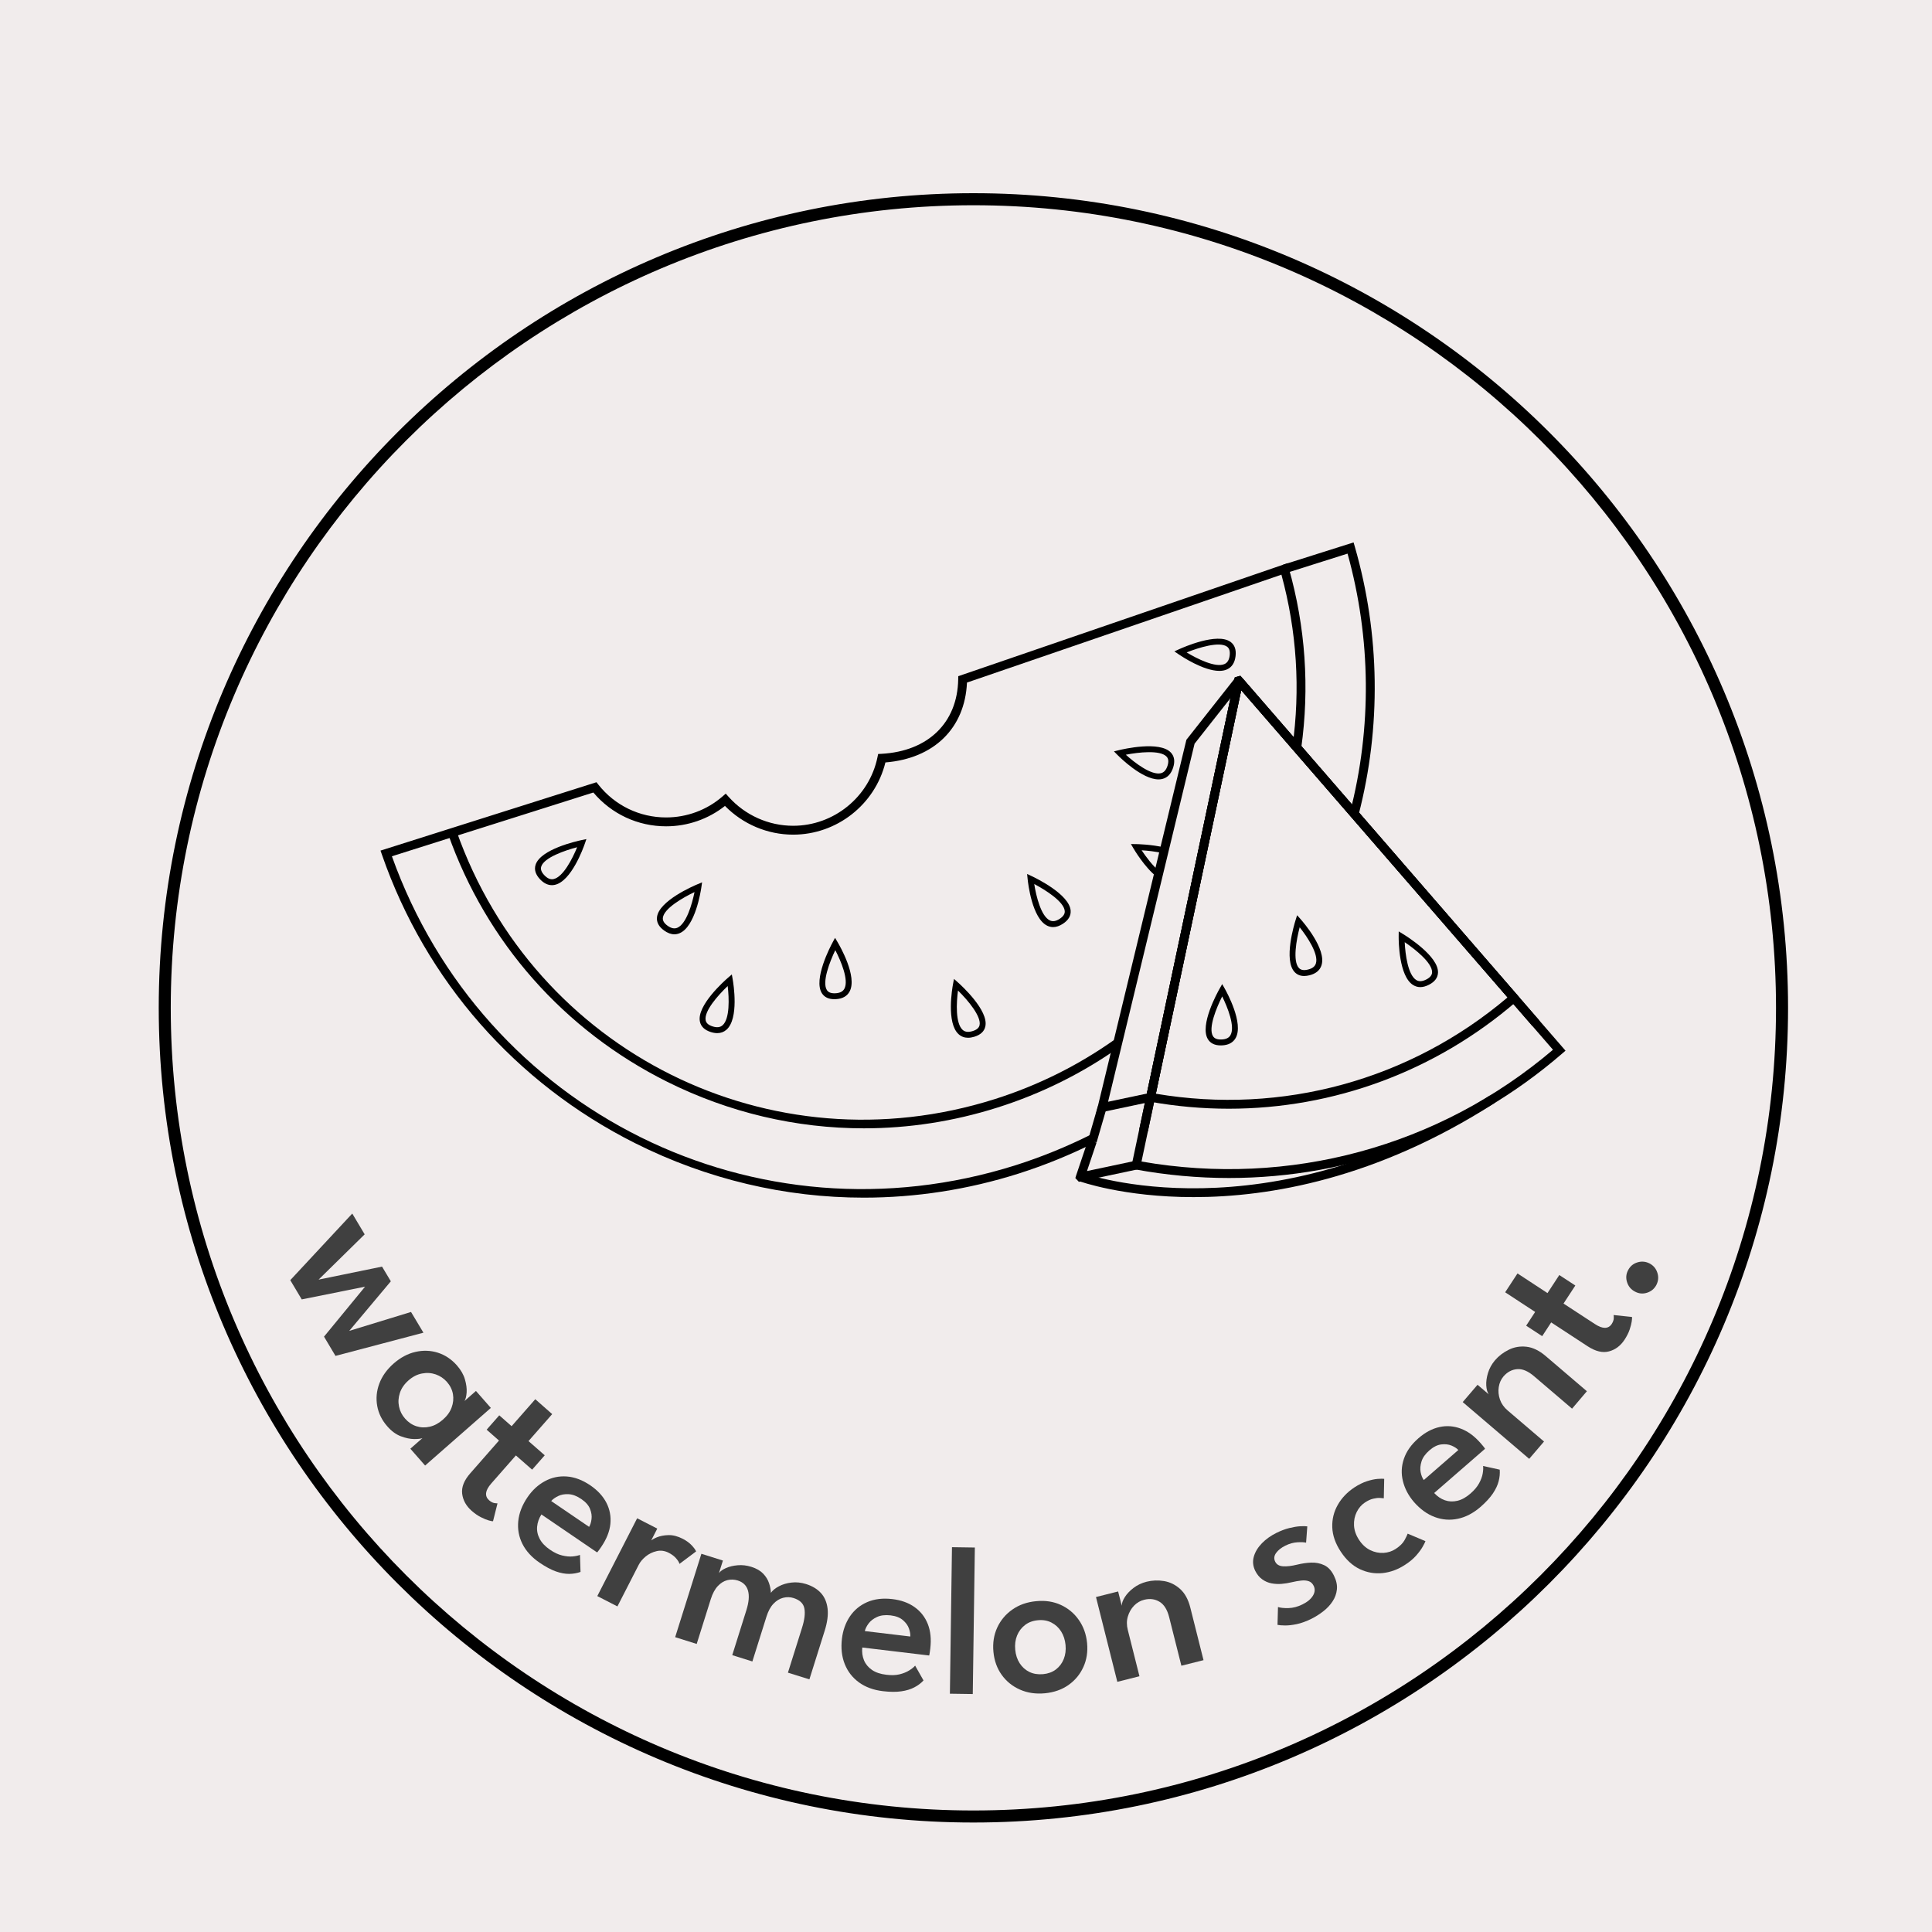 <svg xmlns="http://www.w3.org/2000/svg" xmlns:xlink="http://www.w3.org/1999/xlink" width="600" zoomAndPan="magnify" viewBox="0 0 450 450" height="600" preserveAspectRatio="xMidYMid meet" version="1.0"><defs><g/><clipPath id="458d5256f0"><path d="M 36.973 45 L 416.473 45 L 416.473 424.5 L 36.973 424.5 Z M 36.973 45 " clip-rule="nonzero"/></clipPath><clipPath id="6ee622867a"><path d="M 298 126.309 L 321 126.309 L 321 190 L 298 190 Z M 298 126.309 " clip-rule="nonzero"/></clipPath><clipPath id="ad53e68e41"><path d="M 263 157 L 364.629 157 L 364.629 275 L 263 275 Z M 263 157 " clip-rule="nonzero"/></clipPath><clipPath id="62aac62e7a"><path d="M 88.629 131 L 305 131 L 305 279 L 88.629 279 Z M 88.629 131 " clip-rule="nonzero"/></clipPath></defs><rect x="-45" width="540" fill="#ffffff" y="-45" height="540" fill-opacity="1"/><rect x="-45" width="540" fill="#f1ecec" y="-45" height="540" fill-opacity="1"/><g clip-path="url(#458d5256f0)"><path fill="#000000" d="M 226.723 424.5 C 122.125 424.5 36.973 339.348 36.973 234.75 C 36.973 130.152 122.125 45 226.723 45 C 331.316 45 416.473 130.152 416.473 234.75 C 416.473 339.348 331.316 424.5 226.723 424.5 Z M 226.723 47.805 C 123.621 47.805 39.773 131.648 39.773 234.75 C 39.773 337.852 123.621 421.695 226.723 421.695 C 329.82 421.695 413.668 337.852 413.668 234.75 C 413.668 131.648 329.82 47.805 226.723 47.805 Z M 226.723 47.805 " fill-opacity="1" fill-rule="nonzero"/></g><g fill="#404040" fill-opacity="1"><g transform="translate(64.376, 292.768)"><g><path d="M 20.656 6.922 L 5.906 9.891 L 3.234 5.406 L 17.672 -10.109 L 20.562 -5.266 L 9.828 5.281 L 24.609 2.25 L 26.656 5.672 L 16.969 17.219 L 31.359 12.812 L 34.25 17.641 L 13.766 23.047 L 11.094 18.562 Z M 20.656 6.922 "/></g></g></g><g fill="#404040" fill-opacity="1"><g transform="translate(83.298, 323.433)"><g><path d="M 12.281 14 L 15.109 11.516 C 14.734 11.68 14.078 11.758 13.141 11.75 C 12.211 11.738 11.18 11.52 10.047 11.094 C 8.922 10.664 7.879 9.898 6.922 8.797 C 5.66 7.367 4.875 5.781 4.562 4.031 C 4.25 2.289 4.41 0.562 5.047 -1.156 C 5.691 -2.883 6.805 -4.445 8.391 -5.844 C 9.984 -7.238 11.676 -8.141 13.469 -8.547 C 15.27 -8.961 17.016 -8.898 18.703 -8.359 C 20.391 -7.816 21.863 -6.832 23.125 -5.406 C 24.062 -4.332 24.688 -3.238 25 -2.125 C 25.32 -1.008 25.453 -0.004 25.391 0.891 C 25.328 1.785 25.16 2.453 24.891 2.891 L 27.562 0.547 L 31.031 4.5 L 15.719 17.922 Z M 11.844 -1.906 C 10.863 -1.039 10.195 -0.07 9.844 1 C 9.488 2.07 9.422 3.133 9.641 4.188 C 9.859 5.238 10.328 6.172 11.047 6.984 C 11.805 7.848 12.688 8.441 13.688 8.766 C 14.688 9.086 15.723 9.125 16.797 8.875 C 17.867 8.633 18.891 8.086 19.859 7.234 C 20.836 6.379 21.516 5.438 21.891 4.406 C 22.273 3.383 22.379 2.348 22.203 1.297 C 22.023 0.254 21.555 -0.695 20.797 -1.562 C 20.078 -2.375 19.207 -2.957 18.188 -3.312 C 17.176 -3.664 16.109 -3.734 14.984 -3.516 C 13.867 -3.305 12.82 -2.77 11.844 -1.906 Z M 11.844 -1.906 "/></g></g></g><g fill="#404040" fill-opacity="1"><g transform="translate(102.318, 344.483)"><g><path d="M 13.969 -14.828 L 16.844 -12.297 L 22.359 -18.578 L 26.297 -15.109 L 20.781 -8.828 L 24.562 -5.516 L 21.625 -2.172 L 17.844 -5.484 L 12.094 1.062 C 11.383 1.875 10.988 2.602 10.906 3.25 C 10.832 3.906 11.055 4.469 11.578 4.938 C 12.016 5.32 12.43 5.547 12.828 5.609 C 13.223 5.672 13.469 5.691 13.562 5.672 L 12.516 9.844 C 12.367 9.863 12.035 9.801 11.516 9.656 C 11.004 9.508 10.398 9.258 9.703 8.906 C 9.004 8.562 8.285 8.066 7.547 7.422 C 6.254 6.285 5.516 4.953 5.328 3.422 C 5.148 1.891 5.781 0.305 7.219 -1.328 L 13.906 -8.953 L 11.031 -11.484 Z M 13.969 -14.828 "/></g></g></g><g fill="#404040" fill-opacity="1"><g transform="translate(116.026, 356.682)"><g><path d="M 10.078 -3.938 C 9.504 -3.031 9.172 -2.082 9.078 -1.094 C 8.992 -0.113 9.195 0.836 9.688 1.766 C 10.176 2.691 10.984 3.535 12.109 4.297 C 13.078 4.961 14.004 5.398 14.891 5.609 C 15.785 5.828 16.594 5.906 17.312 5.844 C 18.031 5.781 18.613 5.66 19.062 5.484 L 19.188 9.453 C 18.375 9.742 17.492 9.895 16.547 9.906 C 15.598 9.914 14.562 9.723 13.438 9.328 C 12.32 8.93 11.066 8.258 9.672 7.312 C 7.836 6.062 6.5 4.598 5.656 2.922 C 4.82 1.254 4.5 -0.516 4.688 -2.391 C 4.875 -4.266 5.594 -6.117 6.844 -7.953 C 7.957 -9.586 9.305 -10.832 10.891 -11.688 C 12.473 -12.551 14.176 -12.914 16 -12.781 C 17.82 -12.645 19.645 -11.957 21.469 -10.719 C 23.176 -9.551 24.426 -8.195 25.219 -6.656 C 26.008 -5.113 26.316 -3.469 26.141 -1.719 C 25.961 0.02 25.258 1.789 24.031 3.594 C 23.957 3.695 23.801 3.922 23.562 4.266 C 23.32 4.609 23.148 4.82 23.047 4.906 Z M 21.188 -1.047 C 21.469 -1.492 21.656 -2.094 21.75 -2.844 C 21.852 -3.594 21.738 -4.383 21.406 -5.219 C 21.082 -6.051 20.41 -6.816 19.391 -7.516 C 18.336 -8.234 17.344 -8.613 16.406 -8.656 C 15.477 -8.707 14.664 -8.562 13.969 -8.219 C 13.281 -7.883 12.742 -7.5 12.359 -7.062 Z M 21.188 -1.047 "/></g></g></g><g fill="#404040" fill-opacity="1"><g transform="translate(137.153, 370.76)"><g><path d="M 6.656 3.406 L 1.969 1 L 11.25 -17.125 L 15.938 -14.719 L 14.391 -11.703 L 14.281 -11.75 C 14.582 -12.062 15.102 -12.375 15.844 -12.688 C 16.594 -13 17.488 -13.172 18.531 -13.203 C 19.582 -13.234 20.695 -12.945 21.875 -12.344 C 22.707 -11.914 23.395 -11.414 23.938 -10.844 C 24.477 -10.27 24.828 -9.789 24.984 -9.406 L 21.109 -6.5 C 21.035 -6.832 20.789 -7.242 20.375 -7.734 C 19.969 -8.234 19.383 -8.68 18.625 -9.078 C 17.676 -9.566 16.727 -9.695 15.781 -9.469 C 14.832 -9.25 13.988 -8.836 13.25 -8.234 C 12.52 -7.629 11.977 -6.984 11.625 -6.297 Z M 6.656 3.406 "/></g></g></g><g fill="#404040" fill-opacity="1"><g transform="translate(154.774, 380.547)"><g><path d="M 32.969 -11.594 C 34.426 -11.133 35.582 -10.438 36.438 -9.5 C 37.289 -8.562 37.805 -7.359 37.984 -5.891 C 38.16 -4.43 37.938 -2.707 37.312 -0.719 L 33.75 10.609 L 28.75 9.047 L 32.031 -1.391 C 32.625 -3.266 32.805 -4.773 32.578 -5.922 C 32.359 -7.066 31.523 -7.867 30.078 -8.328 C 29.285 -8.578 28.473 -8.598 27.641 -8.391 C 26.816 -8.18 26.062 -7.719 25.375 -7 C 24.695 -6.289 24.156 -5.289 23.75 -4 L 20.469 6.438 L 15.781 4.969 L 19.062 -5.469 C 19.656 -7.344 19.785 -8.867 19.453 -10.047 C 19.117 -11.234 18.32 -12.023 17.062 -12.422 C 16.258 -12.672 15.453 -12.695 14.641 -12.5 C 13.836 -12.301 13.098 -11.844 12.422 -11.125 C 11.742 -10.406 11.195 -9.391 10.781 -8.078 L 7.5 2.359 L 2.484 0.781 L 8.594 -18.641 L 13.609 -17.062 L 12.688 -14.156 C 13.02 -14.594 13.57 -14.984 14.344 -15.328 C 15.125 -15.672 16.031 -15.883 17.062 -15.969 C 18.094 -16.062 19.156 -15.938 20.25 -15.594 C 21.426 -15.219 22.336 -14.691 22.984 -14.016 C 23.629 -13.336 24.082 -12.602 24.344 -11.812 C 24.613 -11.02 24.758 -10.266 24.781 -9.547 C 25.195 -10.129 25.828 -10.641 26.672 -11.078 C 27.516 -11.523 28.484 -11.812 29.578 -11.938 C 30.672 -12.07 31.801 -11.957 32.969 -11.594 Z M 32.969 -11.594 "/></g></g></g><g fill="#404040" fill-opacity="1"><g transform="translate(193.713, 391.878)"><g><path d="M 7.125 -8.141 C 7.02 -7.066 7.156 -6.07 7.531 -5.156 C 7.914 -4.25 8.539 -3.5 9.406 -2.906 C 10.27 -2.32 11.375 -1.953 12.719 -1.797 C 13.895 -1.648 14.922 -1.68 15.797 -1.891 C 16.68 -2.109 17.43 -2.41 18.047 -2.797 C 18.672 -3.18 19.133 -3.555 19.438 -3.922 L 21.391 -0.469 C 20.805 0.164 20.094 0.703 19.25 1.141 C 18.406 1.586 17.395 1.895 16.219 2.062 C 15.039 2.238 13.617 2.227 11.953 2.031 C 9.742 1.77 7.879 1.086 6.359 -0.016 C 4.848 -1.117 3.742 -2.539 3.047 -4.281 C 2.348 -6.031 2.129 -8.004 2.391 -10.203 C 2.629 -12.172 3.25 -13.898 4.25 -15.391 C 5.258 -16.879 6.602 -17.988 8.281 -18.719 C 9.969 -19.445 11.91 -19.68 14.109 -19.422 C 16.16 -19.18 17.891 -18.562 19.297 -17.562 C 20.711 -16.562 21.742 -15.242 22.391 -13.609 C 23.035 -11.973 23.227 -10.066 22.969 -7.891 C 22.957 -7.766 22.922 -7.492 22.859 -7.078 C 22.805 -6.672 22.754 -6.406 22.703 -6.281 Z M 18.312 -10.703 C 18.352 -11.234 18.25 -11.852 18 -12.562 C 17.75 -13.281 17.281 -13.93 16.594 -14.516 C 15.914 -15.109 14.961 -15.477 13.734 -15.625 C 12.473 -15.77 11.414 -15.645 10.562 -15.25 C 9.719 -14.863 9.066 -14.363 8.609 -13.75 C 8.148 -13.133 7.852 -12.539 7.719 -11.969 Z M 18.312 -10.703 "/></g></g></g><g fill="#404040" fill-opacity="1"><g transform="translate(218.717, 394.464)"><g><path d="M 7.859 0.109 L 2.531 0.031 L 3.016 -34.094 L 8.344 -34.016 Z M 7.859 0.109 "/></g></g></g><g fill="#404040" fill-opacity="1"><g transform="translate(231.202, 394.945)"><g><path d="M 12.172 -0.547 C 10.035 -0.348 8.098 -0.633 6.359 -1.406 C 4.617 -2.176 3.203 -3.32 2.109 -4.844 C 1.023 -6.363 0.383 -8.145 0.188 -10.188 C -0.008 -12.227 0.281 -14.109 1.062 -15.828 C 1.852 -17.547 3.031 -18.953 4.594 -20.047 C 6.156 -21.148 8.004 -21.801 10.141 -22 C 12.266 -22.207 14.18 -21.914 15.891 -21.125 C 17.609 -20.332 19.004 -19.164 20.078 -17.625 C 21.16 -16.082 21.801 -14.289 22 -12.25 C 22.195 -10.207 21.906 -8.336 21.125 -6.641 C 20.352 -4.941 19.195 -3.551 17.656 -2.469 C 16.125 -1.395 14.297 -0.754 12.172 -0.547 Z M 11.75 -5 C 12.926 -5.113 13.922 -5.477 14.734 -6.094 C 15.555 -6.719 16.164 -7.523 16.562 -8.516 C 16.957 -9.504 17.098 -10.598 16.984 -11.797 C 16.867 -13.004 16.523 -14.055 15.953 -14.953 C 15.379 -15.859 14.629 -16.547 13.703 -17.016 C 12.785 -17.492 11.738 -17.676 10.562 -17.562 C 9.375 -17.457 8.363 -17.082 7.531 -16.438 C 6.707 -15.801 6.094 -14.984 5.688 -13.984 C 5.289 -12.992 5.148 -11.895 5.266 -10.688 C 5.379 -9.488 5.723 -8.441 6.297 -7.547 C 6.879 -6.648 7.633 -5.973 8.562 -5.516 C 9.5 -5.066 10.562 -4.895 11.75 -5 Z M 11.75 -5 "/></g></g></g><g fill="#404040" fill-opacity="1"><g transform="translate(257.964, 392.307)"><g><path d="M 9.094 -23.891 C 10.414 -24.223 11.77 -24.273 13.156 -24.047 C 14.539 -23.816 15.785 -23.207 16.891 -22.219 C 18.004 -21.227 18.801 -19.781 19.281 -17.875 L 22.359 -5.625 L 17.203 -4.328 L 14.359 -15.625 C 13.91 -17.406 13.156 -18.609 12.094 -19.234 C 11.039 -19.867 9.852 -20.02 8.531 -19.688 C 7.633 -19.469 6.848 -19.008 6.172 -18.312 C 5.504 -17.613 5.023 -16.773 4.734 -15.797 C 4.441 -14.816 4.438 -13.773 4.719 -12.672 L 7.438 -1.875 L 2.281 -0.578 L -2.688 -20.328 L 2.469 -21.625 L 3.312 -18.297 C 3.312 -18.879 3.551 -19.551 4.031 -20.312 C 4.508 -21.07 5.188 -21.785 6.062 -22.453 C 6.938 -23.117 7.945 -23.598 9.094 -23.891 Z M 9.094 -23.891 "/></g></g></g><g fill="#404040" fill-opacity="1"><g transform="translate(284.24, 385.227)"><g/></g></g><g fill="#404040" fill-opacity="1"><g transform="translate(297.151, 380.493)"><g><path d="M 0.156 -23.453 C 1.176 -23.961 2.172 -24.336 3.141 -24.578 C 4.109 -24.816 4.969 -24.957 5.719 -25 C 6.477 -25.039 7.02 -25.031 7.344 -24.969 L 7.062 -21.172 C 6.645 -21.285 5.973 -21.316 5.047 -21.266 C 4.117 -21.211 3.18 -20.953 2.234 -20.484 C 1.285 -20.016 0.566 -19.445 0.078 -18.781 C -0.398 -18.113 -0.473 -17.441 -0.141 -16.766 C 0.18 -16.098 0.789 -15.734 1.688 -15.672 C 2.582 -15.609 3.688 -15.738 5 -16.062 C 6.094 -16.332 7.176 -16.488 8.25 -16.531 C 9.332 -16.57 10.336 -16.375 11.266 -15.938 C 12.191 -15.508 12.953 -14.695 13.547 -13.5 C 14.117 -12.352 14.348 -11.273 14.234 -10.266 C 14.129 -9.266 13.789 -8.336 13.219 -7.484 C 12.656 -6.629 11.938 -5.863 11.062 -5.188 C 10.195 -4.508 9.273 -3.926 8.297 -3.438 C 7.086 -2.844 5.953 -2.43 4.891 -2.203 C 3.836 -1.984 2.922 -1.879 2.141 -1.891 C 1.367 -1.898 0.789 -1.945 0.406 -2.031 L 0.516 -6.188 C 1.078 -6 1.895 -5.914 2.969 -5.938 C 4.051 -5.969 5.133 -6.254 6.219 -6.797 C 7.375 -7.367 8.188 -8.047 8.656 -8.828 C 9.133 -9.617 9.191 -10.383 8.828 -11.125 C 8.555 -11.676 8.172 -12.035 7.672 -12.203 C 7.172 -12.379 6.578 -12.426 5.891 -12.344 C 5.211 -12.27 4.477 -12.141 3.688 -11.953 C 2.938 -11.773 2.16 -11.648 1.359 -11.578 C 0.555 -11.516 -0.227 -11.555 -1 -11.703 C -1.77 -11.848 -2.484 -12.156 -3.141 -12.625 C -3.805 -13.094 -4.352 -13.754 -4.781 -14.609 C -5.32 -15.711 -5.43 -16.82 -5.109 -17.938 C -4.785 -19.051 -4.156 -20.086 -3.219 -21.047 C -2.281 -22.004 -1.156 -22.805 0.156 -23.453 Z M 0.156 -23.453 "/></g></g></g><g fill="#404040" fill-opacity="1"><g transform="translate(316.672, 370.746)"><g><path d="M 8.406 -9.969 C 9.395 -10.613 10.086 -11.301 10.484 -12.031 C 10.879 -12.758 11.117 -13.258 11.203 -13.531 L 15.344 -11.781 C 15.27 -11.551 15.055 -11.125 14.703 -10.5 C 14.359 -9.883 13.852 -9.195 13.188 -8.438 C 12.531 -7.688 11.688 -6.977 10.656 -6.312 C 8.969 -5.195 7.203 -4.539 5.359 -4.344 C 3.523 -4.156 1.754 -4.461 0.047 -5.266 C -1.648 -6.078 -3.125 -7.43 -4.375 -9.328 C -5.633 -11.234 -6.297 -13.129 -6.359 -15.016 C -6.422 -16.898 -5.992 -18.641 -5.078 -20.234 C -4.172 -21.836 -2.875 -23.195 -1.188 -24.312 C -0.176 -24.969 0.797 -25.445 1.734 -25.75 C 2.68 -26.051 3.508 -26.227 4.219 -26.281 C 4.938 -26.332 5.441 -26.336 5.734 -26.297 L 5.641 -21.766 C 5.484 -21.797 5.188 -21.82 4.75 -21.844 C 4.312 -21.875 3.789 -21.816 3.188 -21.672 C 2.582 -21.535 1.941 -21.242 1.266 -20.797 C 0.441 -20.254 -0.203 -19.508 -0.672 -18.562 C -1.141 -17.613 -1.348 -16.578 -1.297 -15.453 C -1.242 -14.328 -0.859 -13.211 -0.141 -12.109 C 0.586 -10.992 1.461 -10.188 2.484 -9.688 C 3.504 -9.195 4.539 -8.984 5.594 -9.047 C 6.645 -9.117 7.582 -9.426 8.406 -9.969 Z M 8.406 -9.969 "/></g></g></g><g fill="#404040" fill-opacity="1"><g transform="translate(335.299, 358.484)"><g><path d="M -1.25 -10.734 C -0.52 -9.941 0.305 -9.379 1.234 -9.047 C 2.16 -8.723 3.133 -8.68 4.156 -8.922 C 5.176 -9.16 6.195 -9.727 7.219 -10.625 C 8.102 -11.395 8.766 -12.18 9.203 -12.984 C 9.641 -13.785 9.922 -14.539 10.047 -15.25 C 10.172 -15.969 10.203 -16.562 10.141 -17.031 L 14.016 -16.172 C 14.086 -15.297 14.004 -14.398 13.766 -13.484 C 13.535 -12.566 13.086 -11.613 12.422 -10.625 C 11.766 -9.645 10.801 -8.598 9.531 -7.484 C 7.852 -6.035 6.098 -5.117 4.266 -4.734 C 2.43 -4.348 0.633 -4.484 -1.125 -5.141 C -2.883 -5.797 -4.492 -6.957 -5.953 -8.625 C -7.242 -10.125 -8.102 -11.75 -8.531 -13.5 C -8.969 -15.25 -8.891 -16.988 -8.297 -18.719 C -7.711 -20.445 -6.586 -22.035 -4.922 -23.484 C -3.359 -24.848 -1.727 -25.719 -0.031 -26.094 C 1.656 -26.469 3.32 -26.344 4.969 -25.719 C 6.613 -25.102 8.156 -23.969 9.594 -22.312 C 9.664 -22.219 9.836 -22.016 10.109 -21.703 C 10.379 -21.391 10.539 -21.164 10.594 -21.031 Z M 4.375 -20.75 C 4.008 -21.145 3.477 -21.488 2.781 -21.781 C 2.082 -22.07 1.285 -22.16 0.391 -22.047 C -0.504 -21.941 -1.422 -21.484 -2.359 -20.672 C -3.316 -19.836 -3.93 -18.973 -4.203 -18.078 C -4.484 -17.18 -4.551 -16.352 -4.406 -15.594 C -4.258 -14.844 -4.016 -14.227 -3.672 -13.75 Z M 4.375 -20.75 "/></g></g></g><g fill="#404040" fill-opacity="1"><g transform="translate(354.648, 341.589)"><g><path d="M -6.438 -24.75 C -5.551 -25.781 -4.473 -26.602 -3.203 -27.219 C -1.941 -27.844 -0.57 -28.07 0.906 -27.906 C 2.383 -27.738 3.867 -27.02 5.359 -25.75 L 14.969 -17.547 L 11.516 -13.484 L 2.656 -21.047 C 1.258 -22.242 -0.047 -22.789 -1.266 -22.688 C -2.492 -22.594 -3.555 -22.031 -4.453 -21 C -5.047 -20.301 -5.414 -19.469 -5.562 -18.5 C -5.707 -17.539 -5.613 -16.578 -5.281 -15.609 C -4.945 -14.648 -4.348 -13.801 -3.484 -13.062 L 4.984 -5.828 L 1.531 -1.797 L -13.953 -15.016 L -10.5 -19.047 L -7.891 -16.828 C -8.223 -17.305 -8.414 -17.992 -8.469 -18.891 C -8.52 -19.785 -8.383 -20.758 -8.062 -21.812 C -7.738 -22.875 -7.195 -23.852 -6.438 -24.75 Z M -6.438 -24.75 "/></g></g></g><g fill="#404040" fill-opacity="1"><g transform="translate(372.128, 320.529)"><g><path d="M -16.656 -11.75 L -14.562 -14.953 L -21.547 -19.531 L -18.672 -23.922 L -11.688 -19.344 L -8.938 -23.547 L -5.203 -21.109 L -7.953 -16.906 L -0.656 -12.141 C 0.25 -11.547 1.031 -11.25 1.688 -11.25 C 2.352 -11.258 2.879 -11.555 3.266 -12.141 C 3.578 -12.629 3.738 -13.078 3.75 -13.484 C 3.758 -13.891 3.742 -14.141 3.703 -14.234 L 8 -13.781 C 8.031 -13.633 8.008 -13.297 7.938 -12.766 C 7.863 -12.242 7.703 -11.609 7.453 -10.859 C 7.203 -10.117 6.812 -9.336 6.281 -8.516 C 5.344 -7.078 4.129 -6.16 2.641 -5.766 C 1.148 -5.367 -0.504 -5.766 -2.328 -6.953 L -10.828 -12.516 L -12.922 -9.312 Z M -16.656 -11.75 "/></g></g></g><g fill="#404040" fill-opacity="1"><g transform="translate(381.913, 305.389)"><g><path d="M 3.875 -6.078 C 3.406 -5.191 2.68 -4.594 1.703 -4.281 C 0.734 -3.977 -0.195 -4.066 -1.094 -4.547 C -2.008 -5.023 -2.625 -5.754 -2.938 -6.734 C -3.25 -7.711 -3.172 -8.645 -2.703 -9.531 C -2.223 -10.457 -1.492 -11.066 -0.516 -11.359 C 0.461 -11.66 1.41 -11.57 2.328 -11.094 C 3.223 -10.613 3.82 -9.891 4.125 -8.922 C 4.438 -7.953 4.352 -7.004 3.875 -6.078 Z M 3.875 -6.078 "/></g></g></g><g clip-path="url(#6ee622867a)"><path fill="#000000" d="M 316.434 189.805 L 314.43 189.289 C 319.551 169.531 319.355 148.691 313.871 128.949 L 299.48 133.5 L 298.855 131.535 L 315.277 126.34 L 315.57 127.359 C 321.438 147.758 321.734 169.352 316.434 189.805 Z M 316.434 189.805 " fill-opacity="1" fill-rule="nonzero"/></g><path fill="#000000" d="M 201.195 262.809 C 185.445 262.809 169.797 259.156 155.344 251.938 C 131.371 239.961 113.27 219.473 104.371 194.254 L 106.32 193.566 C 124.496 245.098 179.574 272.52 231.715 256 C 241.773 252.816 251.207 248.121 259.746 242.047 L 260.945 243.727 C 252.23 249.93 242.605 254.719 232.34 257.965 C 222.125 261.203 211.637 262.809 201.195 262.809 Z M 201.195 262.809 " fill-opacity="1" fill-rule="nonzero"/><path fill="#000000" d="M 225.477 241.715 C 224.633 241.715 223.902 241.445 223.297 240.902 C 220.371 238.281 221.805 230.125 221.977 229.203 L 222.199 228.008 L 223.113 228.816 C 223.852 229.473 230.324 235.344 229.504 239.074 C 229.254 240.23 228.387 241.039 226.93 241.48 C 226.414 241.637 225.93 241.715 225.477 241.715 Z M 223.133 230.715 C 222.758 233.531 222.52 238.359 224.219 239.879 C 224.773 240.375 225.531 240.469 226.531 240.164 C 227.484 239.875 228.02 239.422 228.16 238.777 C 228.59 236.812 225.602 233.117 223.133 230.715 Z M 223.133 230.715 " fill-opacity="1" fill-rule="nonzero"/><path fill="#000000" d="M 245.289 215.938 C 244.828 215.938 244.375 215.832 243.941 215.625 C 240.391 213.938 239.453 205.707 239.359 204.777 L 239.234 203.566 L 240.336 204.082 C 241.234 204.504 249.102 208.305 249.375 212.113 C 249.461 213.297 248.859 214.316 247.59 215.152 C 246.797 215.676 246.027 215.938 245.289 215.938 Z M 240.895 205.906 C 241.336 208.711 242.473 213.406 244.535 214.383 C 245.207 214.703 245.957 214.578 246.832 214.004 C 247.664 213.457 248.047 212.871 248 212.215 C 247.844 210.023 243.531 207.297 240.895 205.906 Z M 240.895 205.906 " fill-opacity="1" fill-rule="nonzero"/><path fill="#000000" d="M 269.395 204.203 C 266.57 201.969 264.129 197.82 264.027 197.641 L 263.414 196.594 L 264.633 196.609 C 264.777 196.609 268.215 196.664 271.332 197.418 L 271.008 198.758 C 269.172 198.312 267.172 198.121 265.906 198.043 C 266.805 199.402 268.477 201.723 270.25 203.121 Z M 269.395 204.203 " fill-opacity="1" fill-rule="nonzero"/><path fill="#000000" d="M 269.844 181.535 C 266.051 181.535 260.93 176.492 260.316 175.879 L 259.461 175.012 L 260.641 174.723 C 261.605 174.488 270.117 172.5 272.727 175.293 C 273.535 176.16 273.711 177.332 273.25 178.777 C 272.781 180.25 271.926 181.145 270.711 181.438 C 270.434 181.504 270.141 181.535 269.844 181.535 Z M 262.223 175.789 C 264.332 177.695 268.172 180.629 270.391 180.098 C 271.113 179.922 271.617 179.355 271.938 178.359 C 272.242 177.41 272.168 176.715 271.719 176.234 C 270.223 174.629 265.148 175.219 262.223 175.789 Z M 262.223 175.789 " fill-opacity="1" fill-rule="nonzero"/><path fill="#000000" d="M 284.008 156.262 C 280.297 156.262 275.195 152.855 274.535 152.406 L 273.531 151.719 L 274.641 151.211 C 275.539 150.801 283.531 147.258 286.617 149.508 C 287.574 150.207 287.969 151.324 287.785 152.832 C 287.598 154.367 286.93 155.406 285.789 155.918 C 285.258 156.16 284.652 156.262 284.008 156.262 Z M 276.395 151.961 C 278.82 153.438 283.145 155.602 285.223 154.664 C 285.898 154.359 286.289 153.703 286.418 152.668 C 286.535 151.68 286.336 151.008 285.805 150.621 C 284.031 149.328 279.16 150.855 276.395 151.961 Z M 276.395 151.961 " fill-opacity="1" fill-rule="nonzero"/><path fill="#000000" d="M 194.34 232.734 C 192.996 232.734 192.02 232.266 191.434 231.344 C 189.383 228.117 193.449 220.387 193.922 219.516 L 194.5 218.445 L 195.121 219.492 C 195.598 220.301 199.742 227.473 197.891 230.938 C 197.301 232.039 196.223 232.641 194.676 232.723 C 194.562 232.73 194.449 232.734 194.34 232.734 Z M 194.555 221.312 C 193.266 224 191.418 228.754 192.598 230.605 C 192.949 231.16 193.605 231.402 194.602 231.352 C 195.645 231.293 196.324 230.945 196.676 230.289 C 197.75 228.281 195.871 223.832 194.555 221.312 Z M 194.555 221.312 " fill-opacity="1" fill-rule="nonzero"/><path fill="#000000" d="M 167.062 240.637 C 166.598 240.637 166.094 240.551 165.562 240.383 C 164.113 239.922 163.258 239.102 163.02 237.941 C 162.246 234.203 168.789 228.41 169.535 227.762 L 170.457 226.965 L 170.668 228.164 C 170.828 229.086 172.164 237.262 169.203 239.848 C 168.602 240.371 167.887 240.637 167.062 240.637 Z M 169.492 229.668 C 167.336 231.723 163.922 235.516 164.367 237.664 C 164.5 238.309 165.027 238.77 165.98 239.07 C 166.977 239.387 167.734 239.301 168.293 238.812 C 170.012 237.312 169.832 232.488 169.492 229.668 Z M 169.492 229.668 " fill-opacity="1" fill-rule="nonzero"/><path fill="#000000" d="M 157.074 217.617 C 156.297 217.617 155.496 217.32 154.68 216.73 C 153.445 215.844 152.891 214.797 153.027 213.621 C 153.465 209.824 161.492 206.367 162.406 205.984 L 163.527 205.516 L 163.352 206.723 C 163.215 207.648 161.926 215.832 158.301 217.359 C 157.902 217.531 157.492 217.617 157.074 217.617 Z M 161.766 207.781 C 159.074 209.059 154.645 211.598 154.395 213.777 C 154.32 214.43 154.676 215.031 155.484 215.617 C 156.332 216.227 157.078 216.383 157.766 216.094 C 159.867 215.207 161.207 210.566 161.766 207.781 Z M 161.766 207.781 " fill-opacity="1" fill-rule="nonzero"/><path fill="#000000" d="M 128.547 206.172 C 127.574 206.172 126.648 205.711 125.785 204.801 C 124.742 203.695 124.391 202.562 124.746 201.434 C 125.887 197.789 134.422 195.895 135.391 195.691 L 136.582 195.441 L 136.184 196.59 C 135.879 197.477 133.074 205.273 129.227 206.098 C 128.996 206.148 128.77 206.172 128.547 206.172 Z M 134.426 197.336 C 131.543 198.086 126.715 199.75 126.062 201.844 C 125.863 202.473 126.102 203.129 126.789 203.855 C 127.508 204.617 128.211 204.906 128.938 204.754 C 131.172 204.273 133.355 199.965 134.426 197.336 Z M 134.426 197.336 " fill-opacity="1" fill-rule="nonzero"/><path fill="#000000" d="M 278.012 278.832 C 261.629 278.832 251.477 275.164 251.266 275.086 L 251.996 273.152 C 252.418 273.312 294.883 288.594 346.969 255.199 L 348.086 256.938 C 320.586 274.566 295.68 278.832 278.012 278.832 Z M 278.012 278.832 " fill-opacity="1" fill-rule="nonzero"/><path fill="#000000" d="M 251.289 275.27 L 250.469 274.398 L 250.645 273.809 L 253.445 265.492 L 255.402 266.148 L 253.18 272.762 L 264.438 270.375 L 264.867 272.395 Z M 251.289 275.27 " fill-opacity="1" fill-rule="nonzero"/><path fill="#000000" d="M 253.434 265.527 L 255.707 257.68 L 257.695 258.254 L 255.418 266.102 Z M 253.434 265.527 " fill-opacity="1" fill-rule="nonzero"/><path fill="#000000" d="M 255.312 259.32 L 276.336 172.305 L 287.707 157.883 L 289.332 159.156 L 278.238 173.227 L 258.09 256.621 L 267.773 254.574 L 268.199 256.594 Z M 255.312 259.32 " fill-opacity="1" fill-rule="nonzero"/><g clip-path="url(#ad53e68e41)"><path fill="#000000" d="M 286.25 274.379 C 279.016 274.379 271.73 273.719 264.461 272.387 L 263.418 272.195 L 287.621 157.766 L 288.895 157.414 L 289.359 157.91 L 364.637 244.723 L 363.855 245.398 C 342.016 264.293 314.578 274.379 286.25 274.379 Z M 265.879 270.543 C 300.332 276.555 335.145 267.102 361.719 244.508 L 289.102 160.766 Z M 265.879 270.543 " fill-opacity="1" fill-rule="nonzero"/></g><path fill="#000000" d="M 267.367 263.496 L 265.348 263.066 L 287.621 157.766 L 288.895 157.414 L 289.359 157.91 L 358.543 237.691 L 356.98 239.043 L 289.102 160.766 Z M 267.367 263.496 " fill-opacity="1" fill-rule="nonzero"/><path fill="#000000" d="M 286.191 258.242 C 280.09 258.242 273.938 257.699 267.805 256.598 L 266.754 256.41 L 287.621 157.766 L 288.895 157.414 L 289.359 157.91 L 354.062 232.523 L 353.281 233.199 C 334.414 249.52 310.688 258.242 286.191 258.242 Z M 269.219 254.75 C 298.676 259.719 328.418 251.574 351.141 232.312 L 289.102 160.766 Z M 269.219 254.75 " fill-opacity="1" fill-rule="nonzero"/><path fill="#000000" d="M 330.809 229.918 C 330.219 229.918 329.668 229.758 329.156 229.441 C 325.809 227.383 325.773 219.098 325.777 218.16 L 325.789 216.945 L 326.828 217.578 C 327.672 218.094 335.082 222.727 334.938 226.543 C 334.895 227.727 334.188 228.676 332.832 229.367 C 332.117 229.734 331.441 229.918 330.809 229.918 Z M 327.184 219.449 C 327.316 222.285 327.938 227.074 329.879 228.27 C 330.512 228.66 331.273 228.617 332.203 228.145 C 333.094 227.688 333.535 227.148 333.562 226.492 C 333.645 224.297 329.652 221.121 327.184 219.449 Z M 327.184 219.449 " fill-opacity="1" fill-rule="nonzero"/><path fill="#000000" d="M 303.762 227.328 C 302.859 227.328 302.117 227.023 301.547 226.418 C 298.926 223.637 301.461 215.281 301.758 214.336 L 302.121 213.176 L 302.93 214.086 C 303.555 214.789 308.977 221.055 307.812 224.805 C 307.441 226 306.496 226.793 304.992 227.164 C 304.555 227.273 304.145 227.328 303.762 227.328 Z M 302.719 215.98 C 301.961 218.863 301.043 223.879 302.551 225.477 C 303 225.953 303.691 226.07 304.66 225.828 C 305.676 225.578 306.277 225.109 306.496 224.398 C 307.176 222.219 304.488 218.203 302.719 215.98 Z M 302.719 215.98 " fill-opacity="1" fill-rule="nonzero"/><path fill="#000000" d="M 284.344 243.496 C 282.934 243.496 281.926 243.008 281.34 242.043 C 279.359 238.777 283.586 231.133 284.074 230.273 L 284.672 229.215 L 285.273 230.273 C 285.734 231.09 289.73 238.348 287.809 241.773 C 287.195 242.863 286.102 243.441 284.555 243.492 C 284.484 243.496 284.414 243.496 284.344 243.496 Z M 284.672 232.082 C 283.328 234.742 281.383 239.453 282.52 241.332 C 282.863 241.895 283.516 242.156 284.512 242.117 C 285.555 242.082 286.242 241.75 286.605 241.102 C 287.723 239.113 285.934 234.629 284.672 232.082 Z M 284.672 232.082 " fill-opacity="1" fill-rule="nonzero"/><g clip-path="url(#62aac62e7a)"><path fill="#000000" d="M 201.199 278.957 C 182.887 278.957 164.699 274.688 147.91 266.258 C 120.109 252.297 99.18 228.453 88.977 199.121 L 88.629 198.121 L 138.93 182.195 L 139.371 182.754 C 143.211 187.613 148.965 190.398 155.152 190.398 C 159.988 190.398 164.645 188.668 168.27 185.52 L 169.039 184.852 L 169.719 185.609 C 173.555 189.887 179.027 192.34 184.742 192.34 C 194.203 192.34 202.461 185.637 204.375 176.398 L 204.535 175.621 L 205.328 175.578 C 216.18 174.977 223.02 168.328 223.184 158.223 L 223.195 157.5 L 299.867 131.188 L 300.164 132.234 C 304.074 146.023 305.055 160.168 303.074 174.273 L 301.027 173.988 C 302.918 160.527 302.055 147.027 298.469 133.852 L 225.227 158.984 C 224.746 169.621 217.547 176.668 206.227 177.586 C 203.824 187.379 194.914 194.406 184.742 194.406 C 178.773 194.406 173.039 191.98 168.859 187.715 C 164.98 190.785 160.148 192.465 155.152 192.465 C 148.566 192.465 142.43 189.605 138.203 184.59 L 91.281 199.445 C 112.559 258.945 176.176 290.523 236.605 271.387 C 242.609 269.477 248.512 267.07 254.148 264.238 L 255.078 266.082 C 249.344 268.965 243.34 271.414 237.23 273.355 C 225.414 277.098 213.277 278.953 201.199 278.957 Z M 201.199 278.957 " fill-opacity="1" fill-rule="nonzero"/></g></svg>
